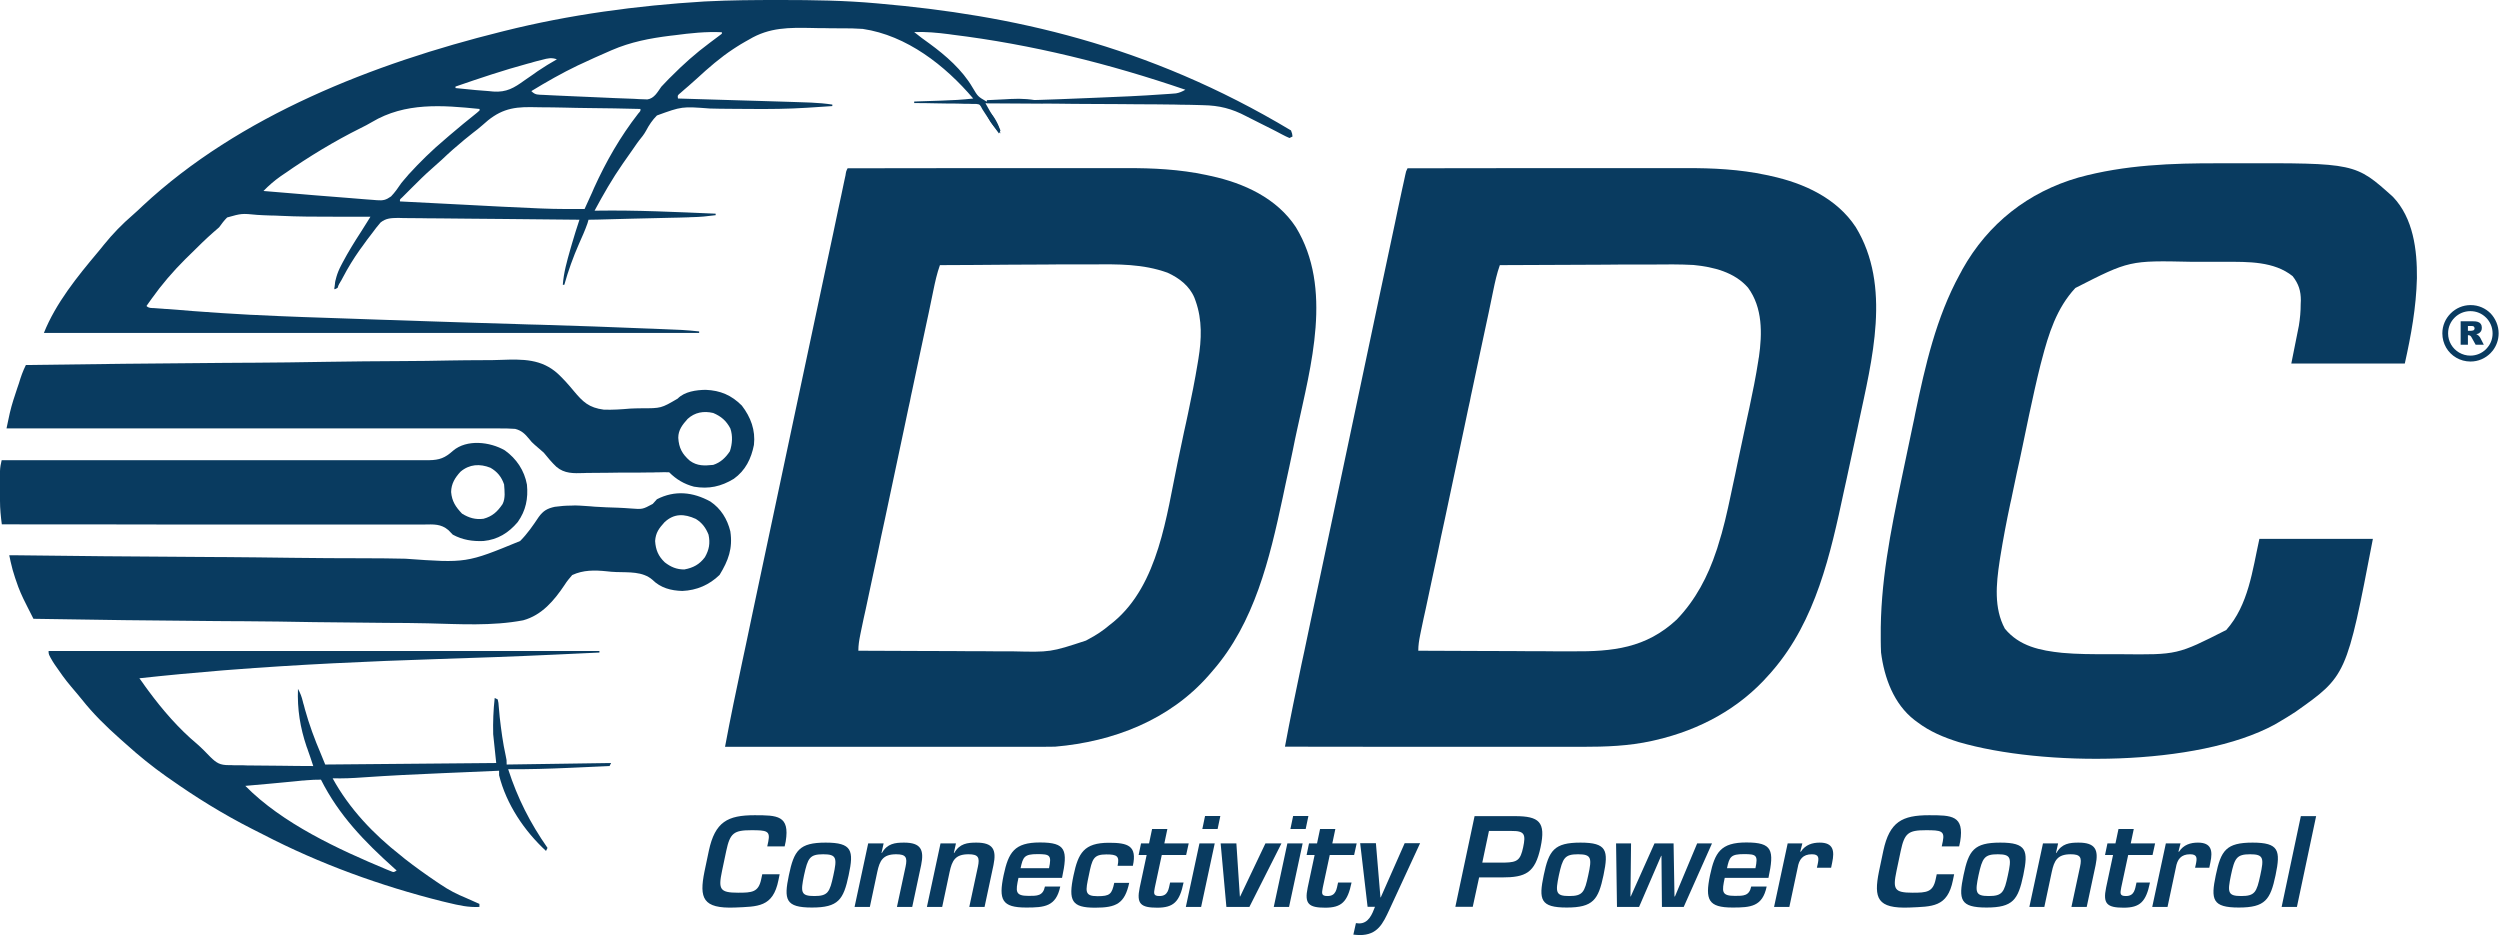 <svg width="1652" height="618" viewBox="0 0 1652 618" fill="none" xmlns="http://www.w3.org/2000/svg">
<g clip-path="url(#clip0_141_424)">
<path d="M930.1 111.2C956.1 111.2 982 111.1 1008 111.1C1020.1 111.1 1032.1 111.1 1044.2 111.1C1054.7 111.1 1065.2 111.1 1075.7 111.1C1081.3 111.1 1086.8 111.1 1092.4 111.1C1097.7 111.1 1102.9 111.1 1108.2 111.1C1110.1 111.1 1112 111.1 1113.9 111.1C1131.7 111 1149.6 111.9 1167 115.6C1168 115.8 1169.1 116 1170.2 116.3C1191.9 121 1213.7 130.9 1226.3 150.1C1250 189 1237 237.9 1228.2 279.4C1227.9 280.8 1227.6 282.3 1227.3 283.7C1225 294.7 1222.6 305.7 1220.2 316.7C1219.6 319.3 1219.1 321.9 1218.5 324.4C1209.6 366.1 1199.9 410.1 1171.2 443.3C1170.5 444.1 1169.8 445 1169 445.8C1149.3 468.3 1123.1 482.3 1094.2 489C1093.4 489.2 1092.5 489.4 1091.6 489.6C1076.2 493 1061.1 493.5 1045.4 493.5C1043.2 493.5 1041.1 493.5 1038.9 493.5C1033.1 493.5 1027.3 493.5 1021.5 493.5C1015.4 493.5 1009.4 493.5 1003.3 493.5C991.8 493.5 980.4 493.5 968.9 493.5C955.8 493.5 942.8 493.5 929.7 493.5C902.8 493.5 876 493.4 849.1 493.4C852.5 475.1 856.3 456.8 860.1 438.6C860.7 435.8 861.3 433.1 861.9 430.3C863.3 423.6 864.7 417 866.1 410.3C867.8 402.5 869.4 394.6 871.1 386.8C873.9 373.7 876.6 360.6 879.4 347.6C883.3 329.3 887.1 311.1 891 292.8C898.1 259.2 905.2 225.6 912.3 192C913 188.6 913.8 185.1 914.5 181.7C916.9 170.3 919.4 158.8 921.8 147.4C922.5 144.2 923.2 141 923.8 137.8C924.7 133.6 925.6 129.4 926.5 125.2C926.8 124 927 122.8 927.3 121.6C927.5 120.5 927.8 119.5 928 118.4C928.2 117.5 928.4 116.6 928.6 115.6C929.1 113.2 929.1 113.2 930.1 111.2ZM991.1 175.2C989.1 180.8 987.9 186.4 986.7 192.2C986.5 193.3 986.2 194.4 986 195.6C985.2 199.3 984.4 203 983.7 206.7C983.1 209.3 982.6 212 982 214.6C980.6 221 979.3 227.4 977.9 233.8C976.2 242 974.4 250.1 972.7 258.3C972.2 260.6 971.7 262.8 971.3 265.1C971 266.6 970.7 268.1 970.3 269.6C969.3 274.2 968.4 278.8 967.4 283.4C963.2 303.2 959 323 954.8 342.8C953.9 346.8 953.1 350.8 952.2 354.8C951.9 356.1 951.7 357.4 951.4 358.7C950.9 361.3 950.3 363.8 949.8 366.4C948.5 372.6 947.1 378.8 945.8 385C944.6 390.8 943.3 396.6 942.1 402.4C941.6 404.5 941.2 406.6 940.7 408.7C940.1 411.6 939.5 414.4 938.9 417.3C938.7 418.1 938.5 419 938.4 419.8C937.7 423.3 937.2 426.4 937.2 430C953.5 430.1 969.8 430.1 986.1 430.2C993.7 430.2 1001.2 430.2 1008.8 430.3C1015.4 430.3 1022 430.3 1028.6 430.4C1032.1 430.4 1035.6 430.4 1039.1 430.4C1065.6 430.6 1087.6 428.4 1108 409.4C1120.4 396.5 1128.6 380.9 1134.2 363.9C1134.6 362.9 1134.9 361.8 1135.2 360.8C1138.8 349.7 1141.3 338.5 1143.7 327.1C1144.2 324.9 1144.6 322.7 1145.1 320.5C1146.1 315.9 1147.1 311.4 1148 306.8C1149.2 301 1150.5 295.2 1151.7 289.4C1152.7 284.9 1153.6 280.3 1154.6 275.8C1155.1 273.7 1155.5 271.5 1156 269.4C1158.2 259.1 1160.3 248.7 1161.9 238.3C1162 237.5 1162.1 236.7 1162.3 235.9C1164.5 220.4 1164.8 203.3 1155.1 190.1C1146.1 179.8 1132.3 176.4 1119.1 175.1C1109.9 174.6 1100.8 174.7 1091.6 174.8C1088.1 174.8 1084.5 174.8 1081 174.8C1074.3 174.8 1067.6 174.8 1060.9 174.9C1053.3 174.9 1045.7 175 1038 175C1022.4 175.1 1006.8 175.1 991.1 175.2Z" fill="#093B60"/>
<path d="M560.1 111.2C586.1 111.2 612 111.1 638 111.1C650.1 111.1 662.1 111.1 674.2 111.1C684.7 111.1 695.2 111.1 705.7 111.1C711.3 111.1 716.8 111.1 722.4 111.1C727.7 111.1 732.9 111.1 738.2 111.1C740.1 111.1 742 111.1 743.9 111.1C761.7 111 779.6 111.9 797 115.6C798 115.8 799.1 116 800.2 116.3C821.9 121 843.7 130.9 856.3 150.1C880.9 190.5 866.2 241.7 857 284.5C856.1 288.7 855.2 292.8 854.4 297C852.8 304.6 851.2 312.3 849.5 319.9C848.9 322.9 848.2 325.9 847.6 328.9C839 369.1 829 411.6 801.2 443.4C800.4 444.4 799.5 445.3 798.7 446.3C772.8 475.8 735.7 490.1 697.2 493.4C694.1 493.5 691 493.5 687.8 493.5C686.9 493.5 686 493.5 685.1 493.5C682.1 493.5 679.1 493.5 676.1 493.5C674 493.5 671.8 493.5 669.7 493.5C663.9 493.5 658.1 493.5 652.2 493.5C646.1 493.5 640 493.5 633.9 493.5C622.4 493.5 610.9 493.5 599.3 493.5C586.2 493.5 573.1 493.5 560 493.5C533 493.5 506.1 493.5 479.1 493.5C482.6 474.7 486.5 456 490.5 437.2C491.3 433.3 492.1 429.4 493 425.5C494.4 418.8 495.8 412.2 497.2 405.5C499.2 395.9 501.3 386.3 503.3 376.7C506.5 361.6 509.7 346.6 512.9 331.5C516.6 314.2 520.2 296.9 523.9 279.6C528.4 258.4 532.9 237.3 537.4 216.1C540.1 203.2 542.8 190.4 545.6 177.5C547.2 169.7 548.9 161.9 550.6 154.1C551.7 148.9 552.8 143.6 553.9 138.4C554.6 135.3 555.2 132.2 555.9 129.1C556.2 127.7 556.5 126.3 556.8 124.8C557.2 122.9 557.6 121 558 119.1C558.2 118 558.4 117 558.7 115.9C559.1 113.2 559.1 113.2 560.1 111.2ZM621.1 175.2C619.1 180.8 617.9 186.4 616.7 192.2C616.5 193.3 616.2 194.4 616 195.6C615.2 199.3 614.4 203 613.7 206.7C613.1 209.3 612.6 212 612 214.6C610.6 221 609.3 227.4 607.9 233.8C606.2 242 604.4 250.1 602.7 258.3C602.2 260.6 601.7 262.8 601.3 265.1C601 266.6 600.7 268.1 600.3 269.6C599.3 274.2 598.4 278.8 597.4 283.4C593.2 303.2 589 323 584.8 342.8C583.9 346.8 583.1 350.8 582.2 354.8C581.9 356.1 581.7 357.4 581.4 358.7C580.9 361.3 580.3 363.8 579.8 366.4C578.5 372.6 577.1 378.8 575.8 385C574.6 390.8 573.3 396.6 572.1 402.4C571.6 404.5 571.2 406.6 570.7 408.7C570.1 411.6 569.5 414.4 568.9 417.3C568.7 418.1 568.5 419 568.4 419.8C567.7 423.3 567.2 426.4 567.2 430C583.5 430.1 599.8 430.1 616.1 430.2C623.7 430.2 631.2 430.2 638.8 430.3C645.4 430.3 652 430.3 658.6 430.4C662.1 430.4 665.6 430.4 669.1 430.4C694.2 431 694.2 431 717.6 423.3C718.3 422.9 718.9 422.6 719.6 422.2C724.5 419.6 728.9 416.7 733.1 413.1C734.5 412 734.5 412 736 410.8C765.6 386.1 770.8 340.6 778.2 305.4C779.1 301 780.1 296.6 781 292.1C781.9 287.8 782.8 283.4 783.8 279.1C784.2 277.1 784.7 275 785.1 273C787.4 262.1 789.6 251.2 791.4 240.2C791.6 239.2 791.7 238.3 791.9 237.2C794 224.3 794.5 211.5 790.1 199C789.8 198.3 789.6 197.5 789.3 196.8C786 188.9 779.2 183.7 771.5 180.2C755.1 174.3 738.8 174.6 721.6 174.7C718.1 174.7 714.5 174.7 711 174.7C704.3 174.7 697.6 174.7 690.9 174.8C683.3 174.8 675.7 174.9 668 174.9C652.5 175.1 636.8 175.1 621.1 175.2Z" fill="#093B60"/>
<path d="M1466.6 107.9C1470.4 107.9 1474.2 107.9 1478 107.9C1556.4 107.7 1556.4 107.7 1581.3 130.1C1594.7 144.2 1597.3 165.1 1597.1 183.8C1596.6 203.2 1593.3 221.3 1589.1 240.2C1564.3 240.2 1539.6 240.2 1514.1 240.2C1515.8 232 1517.4 223.7 1519.1 215.2C1519.9 210.2 1520.3 205.8 1520.3 200.8C1520.3 200.1 1520.3 199.4 1520.4 198.6C1520.4 192.2 1519 187.7 1515 182.5C1502.7 172.6 1485.5 173 1470.5 173C1469.8 173 1469.1 173 1468.4 173C1464.7 173 1461 173 1457.3 173C1454.3 173 1451.3 173 1448.3 173C1407.1 172.1 1407.1 172.1 1371.4 190.3C1359 203.6 1353.7 220.6 1349.2 237.9C1348.9 238.9 1348.7 239.9 1348.4 240.9C1345.6 252 1343.2 263.2 1340.8 274.3C1340.3 276.5 1339.9 278.8 1339.4 281C1338.4 285.6 1337.4 290.3 1336.5 294.9C1335.3 300.8 1334 306.7 1332.7 312.5C1331.7 317.1 1330.8 321.7 1329.8 326.3C1329.4 328.5 1328.9 330.6 1328.4 332.8C1325.9 344.5 1323.7 356.1 1321.8 367.9C1321.6 369.5 1321.6 369.5 1321.3 371.1C1319.1 385.8 1317.5 401.9 1324.8 415.4C1334.4 427.1 1348.2 429.9 1362.7 431.4C1372.6 432.3 1382.6 432.3 1392.5 432.3C1395.5 432.3 1398.5 432.3 1401.5 432.3C1438.8 432.7 1438.8 432.7 1471.1 416.3C1485.8 399.8 1488.4 376.9 1493 356.1C1517.8 356.1 1542.5 356.1 1568 356.1C1550.6 446.6 1550.6 446.6 1516.7 470.5C1513.2 472.8 1509.6 475 1506 477.1C1505.1 477.7 1504.1 478.2 1503.1 478.8C1451.8 506.7 1349.9 506.6 1294.4 490.4C1284.5 487.3 1275.3 483.5 1267 477.2C1266.4 476.7 1265.7 476.3 1265.1 475.8C1251.4 465.2 1245.1 447.8 1243 431.2C1242.9 428.6 1242.8 426.1 1242.8 423.5C1242.8 422.8 1242.8 422 1242.8 421.3C1242.4 385.3 1249.3 351.3 1256.6 316.2C1257 314.1 1257.5 312 1257.9 310C1260 300 1262.1 290 1264.2 280C1264.7 277.7 1265.2 275.5 1265.6 273.2C1272.2 241.6 1279.4 209.8 1295 181.3C1295.6 180.2 1296.2 179.2 1296.7 178.1C1313.7 147.7 1340.2 126.9 1373.5 117.3C1404.1 108.9 1435.3 107.8 1466.6 107.9Z" fill="#093B60"/>
<path d="M514.3 0C515 0 515.6 0 516.3 0C537.3 0 558.2 0.3 579.2 2.2C580.3 2.3 580.3 2.3 581.4 2.4C667.2 9.9 757.7 29 853.1 86.2C853.9 88.4 853.9 88.4 854.1 90.2C853.4 90.5 852.8 90.9 852.1 91.2C849.8 90.2 849.8 90.2 846.9 88.7C845.8 88.1 844.8 87.6 843.7 87C842.5 86.4 841.4 85.8 840.2 85.2C837.8 84 835.4 82.8 833 81.6C829.8 80 826.6 78.4 823.5 76.8C814 71.8 805.8 69.7 795 69.5C793.2 69.5 793.2 69.5 791.5 69.4C787.7 69.3 784 69.2 780.2 69.2C779 69.2 777.8 69.2 776.5 69.1C768.1 69 759.8 68.9 751.4 68.9C747.9 68.9 744.3 68.9 740.8 68.8C734.1 68.8 727.5 68.7 720.8 68.7C713.2 68.7 705.6 68.6 698 68.5C682.4 68.4 666.8 68.3 651.2 68.2C651.8 69.3 652.5 70.4 653.1 71.6C653.9 73.1 654.8 74.5 655.6 76C656.2 77.1 656.2 77.1 656.9 78.2C657.3 78.9 657.7 79.6 658.1 80.3C658.5 80.9 658.8 81.6 659.2 82.3C660.2 84.3 660.7 86.1 661.1 88.2C657.8 85.1 655.4 81.9 653 78.1C652.3 77.1 651.6 76 650.9 74.9C650.3 74 649.7 73.1 649.1 72.1C647.5 69 647.5 69 645.2 68.7C644.4 68.7 643.7 68.7 642.9 68.7C642 68.7 641.2 68.7 640.3 68.6C639.4 68.6 638.4 68.6 637.5 68.6C636.5 68.6 635.6 68.6 634.6 68.5C631.6 68.4 628.5 68.4 625.5 68.4C623.4 68.4 621.4 68.3 619.3 68.3C614.2 68.2 609.2 68.1 604.1 68.1C604.1 67.8 604.1 67.4 604.1 67.1C604.9 67.1 605.8 67 606.6 67C609.7 66.9 612.8 66.8 615.9 66.7C617.9 66.6 619.9 66.6 621.9 66.5C629 66.3 636 65.9 643.1 65.1C624.6 43.3 599.2 23.4 570.1 19.1C565.7 18.8 561.2 18.7 556.8 18.7C555.5 18.7 554.3 18.7 553 18.7C550.3 18.7 547.7 18.7 545 18.6C542.3 18.6 539.6 18.6 536.9 18.5C521.5 18.2 508.5 18 495 26.1C494.2 26.6 493.3 27 492.5 27.5C490.5 28.6 488.6 29.8 486.7 31C486 31.4 485.4 31.8 484.7 32.3C476 38 468.2 44.8 460.5 51.9C458.7 53.5 456.9 55.1 455.1 56.7C454.2 57.5 453.3 58.3 452.3 59.1C451.5 59.8 450.6 60.6 449.8 61.3C447.7 63 447.7 63 448 65.1C449.2 65.1 450.3 65.2 451.6 65.2C462.7 65.5 473.8 65.9 484.8 66.2C490.5 66.4 496.2 66.5 501.9 66.7C507.4 66.9 512.9 67 518.4 67.2C520.5 67.3 522.6 67.3 524.7 67.4C527.6 67.5 530.6 67.6 533.5 67.7C534.4 67.7 535.2 67.7 536.1 67.8C540.8 68 545.3 68.4 550 69.1C550 69.4 550 69.8 550 70.1C546 70.4 542 70.6 537.9 70.9C536.3 71 534.7 71.1 533.2 71.2C520.8 72 508.5 72.1 496.1 72C491.2 71.9 486.3 71.9 481.4 71.9C477.3 71.9 473.2 71.8 469 71.7C450.6 70.3 450.6 70.3 434.1 76.3C431.1 79.3 428.9 82.6 426.9 86.4C425.6 88.8 423.9 90.9 422.1 93.1C421.1 94.5 420.1 95.8 419.2 97.2C418.7 98 418.1 98.7 417.6 99.5C416 101.7 414.5 104 412.9 106.2C412.4 106.8 412 107.5 411.5 108.2C404.6 118.1 398.6 128.6 392.9 139.2C393.4 139.2 394 139.2 394.5 139.2C420.6 138.8 446.8 140.1 472.9 141.2C472.9 141.5 472.9 141.9 472.9 142.2C467.7 142.9 462.6 143.4 457.3 143.5C456.6 143.5 455.9 143.5 455.2 143.6C452.9 143.7 450.6 143.7 448.3 143.8C446.7 143.8 445.1 143.9 443.4 143.9C439.2 144 434.9 144.1 430.7 144.2C426.4 144.3 422.1 144.4 417.7 144.5C411.4 144.7 405.1 144.8 398.8 145C397.5 145 396.3 145.1 395 145.1C393 145.1 390.9 145.2 388.9 145.2C388.7 146 388.4 146.8 388.2 147.6C386.6 152.2 384.6 156.6 382.6 161.1C378.7 170 375.5 178.9 372.9 188.2C372.6 188.2 372.2 188.2 371.9 188.2C372.5 180.1 374.6 172.8 376.8 165C377.2 163.8 377.5 162.5 377.9 161.2C379.5 155.8 381.1 150.5 382.9 145.2C366.2 145 349.5 144.8 332.9 144.7C325.2 144.7 317.4 144.6 309.7 144.5C302.9 144.4 296.2 144.4 289.4 144.3C285.8 144.3 282.3 144.3 278.7 144.2C274.7 144.1 270.7 144.1 266.7 144.1C265.5 144.1 264.3 144 263.1 144C258.4 144.1 255.2 144.1 251.5 147C249.5 149.3 247.7 151.6 245.9 154.1C244.8 155.5 243.7 156.9 242.6 158.4C241.6 159.8 240.5 161.3 239.5 162.7C238.9 163.5 238.4 164.2 237.8 165C233.7 170.8 230 176.8 226.7 183.1C225.1 186.2 223.6 188.9 220.9 191.1C221.4 185.2 222.6 180.8 225.3 175.6C225.7 174.9 226 174.2 226.4 173.5C230.1 166.5 234.3 159.7 238.6 153.1C239.9 151 241.2 148.9 242.5 146.9C243.2 145.8 243.2 145.8 243.8 144.8C244.1 144.3 244.5 143.7 244.8 143.2C243 143.2 243 143.2 241.2 143.2C236.6 143.2 231.9 143.2 227.3 143.2C225.2 143.2 223.1 143.2 221 143.2C209 143.2 197 143.2 185 142.6C182.9 142.5 180.9 142.4 178.8 142.4C175.9 142.3 172.9 142.2 170 142C159.7 141 159.7 141 150.1 143.7C148.1 145.7 146.5 147.8 144.8 150.2C143.6 151.3 142.3 152.4 141 153.5C136.1 157.8 131.5 162.3 126.8 167C125.3 168.5 123.8 170 122.3 171.4C114.2 179.5 106.8 188.1 100.2 197.4C99.5 198.3 98.9 199.2 98.2 200.2C97.5 201.2 97.5 201.2 96.8 202.2C98.3 203.7 99.8 203.5 101.9 203.6C102.8 203.7 103.7 203.7 104.6 203.8C106 203.9 106 203.9 107.5 204C108.5 204.1 109.5 204.2 110.6 204.2C112.8 204.4 115 204.6 117.2 204.7C120.4 205 123.6 205.2 126.8 205.5C139.6 206.5 152.5 207.3 165.3 208C166.1 208 167 208.1 167.8 208.1C189.4 209.2 210.9 209.9 232.5 210.6C238.2 210.8 244 211 249.7 211.2C261.8 211.6 273.9 212 286 212.4C304.1 213 322.3 213.6 340.4 214.1C346.1 214.3 351.7 214.5 357.4 214.6C380.9 215.3 404.4 216.1 427.9 217.1C428.9 217.1 430 217.2 431 217.2C451.9 218 451.9 218 462 219C462 219.3 462 219.7 462 220C319.1 220 176.2 220 29 220C36.9 200.3 51 182.9 64.6 166.7C66 165.1 67.3 163.4 68.6 161.8C74.5 154.5 80.7 148.1 87.8 142C90 140.1 92.1 138.1 94.2 136.1C158.3 76.3 247.2 41.9 331.1 21C331.8 20.8 332.4 20.7 333.1 20.5C376.2 9.7 420.8 3.7 465.1 1C466.1 0.9 466.1 0.9 467.1 0.9C482.8 0.1 498.5 0 514.3 0ZM445.7 23.3C444.4 23.5 444.4 23.5 443 23.6C429.4 25.3 416.8 27.7 404.1 33.2C403.3 33.6 402.4 33.9 401.6 34.3C395.7 36.8 389.9 39.5 384.1 42.2C383.4 42.5 382.7 42.9 381.9 43.2C371.3 48.3 361.1 54.1 351.1 60.2C353.8 62.9 355.4 62.5 359.2 62.7C360.5 62.8 361.8 62.8 363.1 62.9C364.5 63 365.9 63 367.3 63.1C368.8 63.2 370.2 63.2 371.7 63.3C374.7 63.4 377.8 63.6 380.8 63.7C384.7 63.9 388.6 64 392.4 64.2C396.1 64.4 399.9 64.5 403.6 64.7C404.6 64.7 404.6 64.7 405.7 64.8C410.1 65 414.6 65.1 419 65.3C420.6 65.4 420.6 65.4 422.3 65.5C423.3 65.5 424.3 65.6 425.3 65.6C426.1 65.6 427 65.7 427.8 65.7C432.4 65 434.5 60.8 437 57.3C438.4 55.8 439.7 54.4 441.1 53C441.8 52.3 442.5 51.5 443.3 50.8C451.4 42.6 459.7 35.2 469 28.3C471.7 26.3 474.3 24.3 477 22.3C477 22 477 21.6 477 21.3C466.5 20.8 456.2 21.9 445.7 23.3ZM604.1 21.2C607.4 23.9 610.7 26.3 614.2 28.8C625 36.7 635.9 46.2 642.7 57.9C646.2 63.8 646.2 63.8 651.9 67.1C655.2 67.3 658.4 67.2 661.8 67C663.7 66.9 665.7 66.9 667.6 66.8C669.7 66.7 671.8 66.6 673.8 66.5C678.3 66.2 682.8 66.1 687.2 66C696.1 65.7 705 65.4 713.9 65C717.2 64.9 720.5 64.7 723.9 64.6C738.9 64 753.8 63.4 768.8 62.3C769.8 62.2 770.8 62.2 771.9 62.1C773.3 62 773.3 62 774.7 61.9C775.9 61.8 775.9 61.8 777.1 61.7C779.4 61.3 781.2 60.5 783.3 59.3C733 42.1 682.1 29.4 629.2 22.9C628.5 22.8 627.8 22.7 627.1 22.6C619.3 21.6 611.8 20.9 604.1 21.2ZM358.3 39.5C357.1 39.8 356 40.1 354.7 40.4C353.4 40.7 352.2 41.1 350.9 41.5C350.3 41.7 349.6 41.8 348.9 42C332.7 46.4 316.9 51.7 301 57.2C301 57.5 301 57.9 301 58.2C304.4 58.5 307.8 58.9 311.2 59.2C312.1 59.3 313.1 59.4 314.1 59.5C317.1 59.8 320 60 323 60.2C324 60.3 325 60.4 326 60.5C334.7 61.1 339.7 58.1 346.6 53.1C348.5 51.8 350.5 50.4 352.4 49.1C353.3 48.5 354.2 47.8 355.2 47.1C359.3 44.3 363.6 41.7 368 39.2C364.5 37.9 362 38.5 358.3 39.5ZM245.7 80.7C243.3 82.1 240.9 83.4 238.4 84.6C220.9 93.3 204 103.6 187.9 114.8C187.1 115.4 186.3 115.9 185.4 116.5C181.3 119.4 177.7 122.5 174.1 126.2C181.7 126.8 189.3 127.5 196.9 128.1C200.4 128.4 204 128.7 207.5 129C215.5 129.7 223.5 130.3 231.5 130.9C234.8 131.2 238 131.4 241.3 131.7C243.1 131.8 244.9 132 246.7 132.1C247.5 132.2 248.3 132.3 249.1 132.3C253.2 132.6 255 132.2 258.4 129.8C261 127.1 263 124.2 265.1 121.1C266.2 119.8 267.2 118.5 268.3 117.3C268.8 116.7 269.4 116.1 269.9 115.4C277.4 107.2 285.4 99.3 294 92.1C295 91.2 296 90.4 297 89.5C303 84.4 309 79.4 315.2 74.5C315.8 74 316.3 73.5 316.9 73C316.9 72.7 316.9 72.3 316.9 72C292.3 69.5 267.8 67.5 245.7 80.7ZM318.7 82.8C316.7 84.6 314.6 86.2 312.5 87.8C311.3 88.8 310.1 89.8 308.9 90.7C307.9 91.5 307.9 91.5 306.9 92.3C301.8 96.5 296.8 100.9 292 105.5C289.8 107.5 287.6 109.5 285.4 111.4C280.8 115.4 276.5 119.7 272.2 124C271.4 124.8 270.7 125.5 269.9 126.3C269.2 127 268.4 127.8 267.7 128.5C267 129.2 266.4 129.8 265.7 130.5C264.2 131.8 264.2 131.8 264.3 133.1C274.1 133.6 283.8 134.1 293.6 134.6C298.1 134.8 302.7 135.1 307.2 135.3C331.7 136.6 331.7 136.6 356.1 137.7C357.4 137.8 357.4 137.8 358.8 137.8C368 138.2 377.1 138.1 386.3 138.1C386.6 137.4 386.9 136.8 387.2 136.1C388.6 133.1 389.9 130.1 391.3 127.1C391.9 125.7 391.9 125.7 392.5 124.3C400.5 106.7 409.8 90.4 421.7 75.1C423.3 73.3 423.3 73.3 423.2 72C411.7 71.7 400.3 71.5 388.8 71.4C383.5 71.3 378.2 71.3 372.8 71.1C367.7 71 362.5 70.9 357.4 70.9C355.4 70.9 353.5 70.8 351.5 70.8C337.3 70.5 329.2 73.1 318.7 82.8Z" fill="#093B60"/>
<path d="M17.101 241.2C60.501 240.6 103.801 240.1 147.201 239.8C152.301 239.8 157.501 239.7 162.601 239.7C163.601 239.7 164.601 239.7 165.701 239.7C182.201 239.6 198.701 239.4 215.201 239.1C232.201 238.8 249.101 238.7 266.101 238.6C276.501 238.6 287.001 238.4 297.401 238.2C304.601 238.1 311.801 238 318.901 238C323.001 238 327.201 238 331.301 237.8C345.401 237.3 357.901 237.1 368.801 247.1C372.501 250.6 375.801 254.3 379.101 258.3C385.201 265.6 389.101 269.4 399.001 270.7C404.901 270.9 410.601 270.5 416.401 270C418.801 269.9 421.201 269.8 423.701 269.8C436.901 269.8 436.901 269.8 447.801 263.4C452.401 258.7 460.101 257.7 466.301 257.6C476.001 258 483.301 261.1 490.201 268C496.101 275.7 499.301 284.2 498.201 294C496.401 303.1 492.601 310.9 484.901 316.4C476.501 321.5 468.401 323.3 458.601 321.6C452.101 319.9 446.901 316.8 442.201 312.1C440.101 312 437.901 312 435.801 312.1C434.401 312.1 433.001 312.1 431.601 312.2C430.901 312.2 430.101 312.2 429.301 312.2C424.501 312.3 419.701 312.3 415.001 312.3C410.801 312.3 406.601 312.3 402.401 312.4C398.301 312.5 394.301 312.5 390.201 312.5C388.701 312.5 387.101 312.5 385.601 312.6C379.001 312.8 373.001 313 367.701 308.5C364.601 305.6 362.001 302.4 359.301 299.1C357.301 297.3 355.301 295.6 353.301 293.9C351.301 292.1 351.301 292.1 349.701 290.1C346.901 286.7 344.701 284.5 340.401 283.4C336.801 283.1 333.201 283.1 329.501 283.1C328.101 283.1 326.701 283.1 325.301 283.1C321.501 283.1 317.601 283.1 313.801 283.1C309.601 283.1 305.501 283.1 301.301 283.1C294.101 283.1 286.901 283.1 279.701 283.1C269.301 283.1 258.901 283.1 248.501 283.1C231.601 283.1 214.801 283.1 197.901 283.1C181.501 283.1 165.101 283.1 148.701 283.1C147.201 283.1 147.201 283.1 145.601 283.1C140.501 283.1 135.501 283.1 130.401 283.1C88.401 283.1 46.301 283.1 4.301 283.1C4.801 280.9 5.201 278.7 5.701 276.5C6.001 275.3 6.201 274.1 6.501 272.8C7.801 267.2 9.601 261.9 11.401 256.5C11.801 255.5 12.101 254.4 12.501 253.3C13.701 249.2 15.101 245.2 17.101 241.2ZM454.401 276.8C451.001 280.6 448.201 284.1 448.201 289.3C448.601 296 450.801 300.1 455.901 304.5C460.801 308 465.401 307.8 471.301 307.2C476.201 305.6 479.501 302.4 482.301 298.2C483.901 293.4 484.301 288 482.601 283.1C479.901 278 476.501 275.1 471.301 272.9C464.901 271.4 459.101 272.5 454.401 276.8Z" fill="#093B60"/>
<path d="M469.4 331.4C476.4 336.1 480.6 343 482.6 351.1C484.3 362.4 481.3 370.4 475.5 379.9C468.7 386.5 460.4 390.1 450.9 390.5C443.4 390.3 436.5 388.5 431.1 383.1C424.6 377.5 415.5 378.3 407.2 378C405.1 377.9 402.9 377.8 400.8 377.5C392.9 376.7 385.4 376.6 378.1 380C376.2 382.2 374.6 384.1 373.1 386.5C366.2 396.8 358.1 406.5 345.7 409.9C325.2 413.8 303.6 412.4 282.8 411.9C273.7 411.7 264.7 411.6 255.6 411.6C239.5 411.5 223.3 411.3 207.2 411.1C191.5 410.8 175.9 410.6 160.2 410.5C159.2 410.5 158.3 410.5 157.3 410.5C152.4 410.5 147.6 410.4 142.7 410.4C102.5 410.1 62.3 409.6 22.1 408.9C20.8 406.3 19.5 403.8 18.2 401.2C17.7 400.1 17.7 400.1 17.1 399C14.6 394.1 12.4 389.2 10.7 383.9C10.5 383.2 10.2 382.6 10 381.9C8.8 378.3 7.8 374.8 7 371.1C6.8 370.3 6.7 369.5 6.5 368.7C6.4 368.1 6.2 367.5 6.1 366.9C6.8 366.9 7.5 366.9 8.2 366.9C48.4 367.4 88.6 367.8 128.9 368C133.7 368 138.6 368 143.4 368.1C144.4 368.1 145.3 368.1 146.3 368.1C161.9 368.2 177.4 368.4 193 368.6C209 368.8 225 368.9 241 368.9C250 368.9 258.9 369 267.9 369.2C308.2 372.1 308.2 372.1 343.7 357.5C348.5 352.7 352.2 347.3 356 341.6C359 337.5 361.6 336 366.6 334.9C370.2 334.4 373.8 334.1 377.4 334.1C378.3 334.1 379.2 334 380.1 334C382.1 334 384.1 334.2 386.1 334.3C387.6 334.4 389 334.5 390.5 334.6C391.6 334.7 391.6 334.7 392.7 334.8C397.9 335.2 403.2 335.3 408.5 335.5C411.3 335.6 414 335.8 416.8 336C424.6 336.6 424.6 336.6 431.3 333C432.2 332 433.2 330.9 434.1 329.9C446 323.8 457.9 325.1 469.4 331.4ZM439.1 345.1C435.5 349.1 433.3 351.9 432.9 357.5C433.3 363.4 435 367.5 439.3 371.6C443.3 374.7 447.1 376.3 452.2 376.3C458.1 375.2 462.2 373 465.8 368.2C468.6 363.3 469.4 358.9 468.2 353.3C466.4 348.8 464 345.5 459.8 342.9C452.1 339.4 445.4 339.2 439.1 345.1Z" fill="#093B60"/>
<path d="M333.6 297.6C341.3 303.1 346.5 310.9 348.2 320.2C349.1 329.4 347.5 337.4 342.1 345C336.1 352.1 328.9 356.6 319.5 357.5C312.2 357.8 305.7 356.8 299.2 353.3C298.2 352.3 297.2 351.3 296.3 350.3C291.4 346.1 286.5 346.5 280.3 346.6C279.1 346.6 277.9 346.6 276.7 346.6C273.4 346.6 270.1 346.6 266.8 346.6C263.2 346.6 259.7 346.6 256.1 346.6C249.9 346.6 243.8 346.6 237.6 346.6C228.7 346.6 219.7 346.6 210.8 346.6C196.3 346.6 181.8 346.6 167.4 346.6C153.3 346.6 139.3 346.6 125.2 346.6C124.3 346.6 123.5 346.6 122.6 346.6C118.2 346.6 113.9 346.6 109.5 346.6C73.4 346.5 37.3 346.5 1.2 346.5C0.5 341.1 0 336.2 0 331C0 329.7 0 328.4 0 327C0 326.3 0 325.7 0 325C0 322.9 0 320.9 0 318.8C0 317.5 0 316.2 0 314.8C0 313.6 0 312.4 0 311.2C0.1 308.6 0.5 306.6 1.1 304.1C2 304.1 2 304.1 3 304.1C39.3 304.1 75.6 304.1 111.9 304.1C116.3 304.1 120.6 304.1 125 304.1C125.9 304.1 126.7 304.1 127.6 304.1C141.6 304.1 155.7 304.1 169.7 304.1C184.1 304.1 198.5 304.1 213 304.1C221.9 304.1 230.8 304.1 239.7 304.1C245.8 304.1 251.9 304.1 258 304.1C261.5 304.1 265 304.1 268.6 304.1C272.4 304.1 276.2 304.1 280.1 304.1C281.8 304.1 281.8 304.1 283.5 304.1C290.4 304 294.1 302.6 299.3 297.9C308.4 290.1 323.8 291.9 333.6 297.6ZM304.3 311.7C300.7 315.6 298.2 319.6 298.1 325.1C298.6 331.2 301.1 335 305.3 339.4C309.8 342.2 314.2 343.5 319.5 342.8C325.4 341.2 328.7 338.1 332.1 333.1C334.1 329.2 333.4 324.4 333.1 320.1C331.4 315.1 328.6 311.7 324.1 309.1C317.1 306.3 310.2 306.7 304.3 311.7Z" fill="#093B60"/>
<path d="M32.1 430.2C152.2 430.2 272.3 430.2 396.1 430.2C396.1 430.5 396.1 430.9 396.1 431.2C386.8 431.6 377.5 432.1 368.2 432.5C367.5 432.5 366.7 432.6 366 432.6C340.4 433.8 314.8 434.7 289.2 435.5C243.1 437 197 439.1 151 442.7C149.7 442.8 148.4 442.9 147.1 443C128.7 444.5 110.4 446.2 92.1 448.2C93.4 450 94.7 451.7 95.9 453.5C96.6 454.5 97.3 455.5 98.1 456.5C107.3 469 118.2 481.6 130.2 491.6C133.3 494.3 136.2 497.3 139 500.2C143.1 504.2 145.3 505.6 151.2 505.6C152.4 505.6 153.7 505.6 155 505.7C156.3 505.7 157.7 505.7 159 505.7C160.4 505.7 161.8 505.7 163.2 505.8C166.8 505.8 170.5 505.9 174.1 505.9C177.8 505.9 181.5 506 185.2 506C192.5 506.1 199.8 506.2 207 506.2C206.7 505.3 206.7 505.3 206.4 504.4C205.5 501.7 204.6 498.9 203.6 496.2C203.3 495.3 203 494.3 202.6 493.4C198.3 480.6 196.4 468.7 196.9 455.2C198.4 457.9 199.4 460.5 200.1 463.5C200.3 464.3 200.5 465.2 200.8 466C201 466.9 201.3 467.8 201.5 468.7C204.3 478.8 207.9 488.5 212 498.1C213 500.4 213.9 502.8 214.9 505.2C252.2 504.9 289.5 504.5 327.9 504.2C327.2 497.9 326.6 491.7 325.9 485.2C325.7 477.1 326 469.3 326.9 461.2C327.6 461.5 328.2 461.9 328.9 462.2C329.4 464.4 329.4 464.4 329.6 467.2C329.7 468.2 329.8 469.3 329.9 470.4C330 471.5 330.1 472.6 330.2 473.8C331.2 482.5 332.3 491 334.2 499.5C334.8 502.2 334.8 502.2 334.8 505.2C357.6 504.9 380.3 504.5 403.8 504.2C403.5 504.9 403.1 505.5 402.8 506.2C396.2 506.5 389.5 506.8 382.9 507.1C380.6 507.2 378.4 507.3 376.1 507.4C362.7 508 349.3 508.4 335.8 508.3C342 527.5 350.3 543.8 361.8 560.3C361.5 561 361.1 561.6 360.8 562.3C346.5 549.1 334.6 531.5 329.8 512.3C329.8 511.3 329.8 510.3 329.8 509.3C321.3 509.7 312.9 510 304.4 510.4C300.5 510.6 296.5 510.7 292.6 510.9C275 511.6 257.4 512.5 239.8 513.7C233.1 514.2 226.5 514.5 219.8 514.3C230.8 534.4 246.8 551.2 264.8 565.3C265.7 566.1 266.7 566.8 267.6 567.6C274.4 572.9 281.4 577.9 288.5 582.7C289.4 583.3 290.3 583.9 291.2 584.5C296.5 588.1 301.9 590.9 307.8 593.3C310.8 594.6 313.8 596 316.8 597.3C316.8 598 316.8 598.6 316.8 599.3C309.5 599.7 303 598.2 296 596.5C294.7 596.2 293.5 595.9 292.2 595.6C251.5 585.4 211.2 570.8 174 551.5C171.5 550.2 169 549 166.5 547.7C147.4 538 129.3 526.8 111.8 514.4C111.2 514 110.5 513.5 109.9 513.1C100.6 506.5 91.9 499.5 83.5 491.9C82 490.6 80.5 489.3 79.1 488C70.1 480 61.6 471.7 54.1 462.2C51.8 459.3 49.3 456.5 46.9 453.6C43 449 39.6 444.2 36.2 439.2C35.8 438.5 35.3 437.9 34.9 437.2C32.1 432.4 32.1 432.4 32.1 430.2ZM202.4 515.6C201.5 515.7 200.6 515.8 199.7 515.8C198.7 515.9 197.8 516 196.8 516.1C195.8 516.2 194.8 516.3 193.8 516.4C190.6 516.7 187.5 517 184.3 517.3C182.2 517.5 180 517.7 177.9 517.9C172.6 518.4 167.4 518.8 162.1 519.3C186.6 544.2 223.7 561.3 255.6 574.6C256.4 574.9 257.2 575.3 258.1 575.6C260.2 576.5 260.2 576.5 262.1 575.2C261.5 574.7 260.9 574.1 260.3 573.6C240.9 556.2 223.9 538.7 212.1 515.2C208.9 515.2 205.7 515.3 202.4 515.6Z" fill="#093B60"/>
<path d="M689.1 67.2C689.1 67.5 689.1 67.9 689.1 68.2C676.9 68.2 664.7 68.2 652.1 68.2C652.1 67.5 652.1 66.9 652.1 66.2C656.2 66 660.3 65.8 664.4 65.6C666.1 65.5 666.1 65.5 667.9 65.4C675.3 65 682 65.5 689.1 67.2Z" fill="#093B60"/>
<path d="M652.1 72.2C656.5 75.8 659.1 80.9 661.1 86.2C660.8 86.9 660.4 87.5 660.1 88.2C659 86.6 657.8 85.1 656.7 83.5C656.1 82.6 655.4 81.8 654.8 80.9C653.2 78.4 652.1 76 651.1 73.2C651.5 72.9 651.8 72.5 652.1 72.2Z" fill="#093B60"/>
<path d="M222.1 184.2C223.1 184.2 224.1 184.2 225.1 184.2C224.5 186.2 223.8 188.2 223.1 190.2C222.1 190.7 222.1 190.7 221.1 191.2C221.5 188.9 221.8 186.6 222.1 184.2Z" fill="#093B60"/>
<path d="M1647.1 220.3C1647.1 216.3 1645.5 212.6 1642.8 209.9C1640.1 207.2 1636.5 205.6 1632.4 205.6C1628.4 205.6 1624.7 207.2 1622 209.9C1619.3 212.6 1617.7 216.2 1617.7 220.3C1617.7 223 1618.4 225.5 1619.7 227.7C1622.2 232 1627 235 1632.4 235C1636.4 235 1640.1 233.4 1642.8 230.7C1643.2 230.3 1643.6 229.8 1644 229.3C1646 226.8 1647.1 223.7 1647.1 220.3ZM1626 227.8V212.3H1634C1635.5 212.3 1636.6 212.4 1637.4 212.7C1638.2 213 1638.8 213.4 1639.3 214.1C1639.8 214.8 1640 215.6 1640 216.6C1640 217.5 1639.8 218.2 1639.5 218.8C1639.1 219.4 1638.6 219.9 1638 220.3C1637.6 220.5 1637 220.7 1636.3 220.9C1636.9 221.1 1637.3 221.3 1637.5 221.5C1637.7 221.6 1637.9 221.9 1638.3 222.3C1638.6 222.7 1638.9 223 1639 223.3L1641.3 227.8H1635.9L1633.3 223.1C1633 222.5 1632.7 222.1 1632.4 221.9C1632.1 221.7 1631.7 221.5 1631.2 221.5H1630.8V227.8H1626ZM1630.8 218.6H1632.8C1633 218.6 1633.4 218.5 1634.1 218.4C1634.4 218.3 1634.7 218.2 1634.9 217.9C1635.1 217.6 1635.2 217.3 1635.2 217C1635.2 216.5 1635 216.1 1634.7 215.8C1634.4 215.5 1633.8 215.4 1632.9 215.4H1630.8V218.6ZM1651.1 220.3C1651.1 224.6 1649.6 228.6 1647.2 231.7C1646.7 232.3 1646.2 232.9 1645.7 233.4C1642.3 236.8 1637.7 238.9 1632.5 238.9C1625.6 238.9 1619.6 235.2 1616.4 229.7C1614.8 226.9 1613.9 223.7 1613.9 220.3C1613.9 215.1 1616 210.5 1619.4 207.1C1622.8 203.7 1627.4 201.6 1632.6 201.6C1637.8 201.6 1642.4 203.7 1645.8 207.1C1649 210.5 1651.1 215.2 1651.1 220.3Z" fill="#093B60"/>
<path d="M507 559.3L507.7 556C509.1 549 506.6 548.6 496.5 548.6C484.9 548.6 482.4 550.5 479.9 562.3L477.1 575.6C474.6 587.6 475.6 589.9 487.7 589.9C497 589.9 501.2 589.6 503 581L503.7 577.7H515.2L514.4 581.6C510.8 599.7 500.6 599 485.6 599.7C464.3 600.5 462 593.5 465.5 576L468.4 562.2C472.5 543 480.9 538.7 498.6 538.7C513.6 538.7 522 538.8 519.2 556L518.5 559.3H507Z" fill="#093B60"/>
<path d="M560.8 578.3C557.4 594.5 554 599.7 536.5 599.7C519 599.7 517.9 594.5 521.3 578.3C524.7 562 528.1 556.8 545.6 556.8C563.1 556.8 564.3 562 560.8 578.3ZM531.3 578.4C529 589.6 529.1 592.1 538.1 592.1C547.1 592.1 548.3 589.6 550.7 578.4C553.2 567 552.9 564.5 544 564.5C535 564.5 533.8 567 531.3 578.4Z" fill="#093B60"/>
<path d="M583.899 557.3L582.499 563.6H582.799C586.299 557.4 591.499 556.8 597.399 556.8C608.399 556.8 610.799 561.4 608.699 571.6L602.799 599.3H592.699L598.399 572.7C599.699 566.6 598.699 564.5 592.199 564.5C583.399 564.5 581.299 568.7 579.699 576.2L574.799 599.3H564.699L573.699 557.3H583.899Z" fill="#093B60"/>
<path d="M631.7 557.3L630.3 563.6H630.6C634.1 557.4 639.3 556.8 645.2 556.8C656.2 556.8 658.6 561.4 656.5 571.6L650.6 599.3H640.5L646.2 572.7C647.5 566.6 646.5 564.5 640 564.5C631.2 564.5 629.1 568.7 627.5 576.2L622.6 599.3H612.5L621.5 557.3H631.7Z" fill="#093B60"/>
<path d="M700.599 585.9C697.799 599.1 690.099 599.7 678.099 599.7C661.999 599.7 659.799 594.6 663.199 578.3C666.399 563.3 670.199 556.7 687.199 556.7C704.499 556.7 705.699 561.7 701.799 580.1H672.999C671.099 589.1 670.699 592 679.699 592C685.299 592 689.199 592.1 690.499 585.8H700.599V585.9ZM693.199 573.7C694.999 565.1 693.799 564.4 685.599 564.4C676.899 564.4 675.999 566.2 674.399 573.7H693.199Z" fill="#093B60"/>
<path d="M746.2 583.3C743.2 597.1 737.7 599.8 723.6 599.8C708.2 599.8 705.8 595.3 709.4 578.4C712.5 563.7 716.3 556.9 732.8 556.9C745.3 556.9 751.5 558.8 748.6 572.1H738.5C739.9 565.7 738.1 564.6 731.1 564.6C722.5 564.6 721.7 567.6 719.5 578.4C717.3 588.9 716.4 592.2 725.3 592.2C733.5 592.2 734.7 590.8 736.3 583.4H746.2V583.3Z" fill="#093B60"/>
<path d="M754 557.3H759.3L761.3 547.8H771.4L769.4 557.3H785.5L783.8 565H767.7L763.1 586.5C762.4 590.3 762 592.1 766.2 592.1C771.9 592.1 772.2 587.6 773.2 583.2H782.1C779.5 595.9 775.5 599.8 764.7 599.8C753.7 599.8 750.9 597.2 753.1 586.6L757.7 565H752.4L754 557.3Z" fill="#093B60"/>
<path d="M793.7 599.3H783.6L792.6 557.3H802.7L793.7 599.3ZM804.6 547.8H794.5L796.3 539.2H806.4L804.6 547.8Z" fill="#093B60"/>
<path d="M825.6 599.3H810.4L806.6 557.3H817L819.3 592.4H819.5L836.2 557.3H846.8L825.6 599.3Z" fill="#093B60"/>
<path d="M851.799 599.3H841.699L850.699 557.3H860.799L851.799 599.3ZM862.799 547.8H852.699L854.499 539.2H864.599L862.799 547.8Z" fill="#093B60"/>
<path d="M865 557.3H870.3L872.3 547.8H882.4L880.4 557.3H896.5L894.8 565H878.7L874.1 586.5C873.4 590.3 873 592.1 877.2 592.1C882.9 592.1 883.2 587.6 884.2 583.2H893.1C890.5 595.9 886.5 599.8 875.7 599.8C864.7 599.8 861.9 597.2 864.1 586.6L868.7 565H863.4L865 557.3Z" fill="#093B60"/>
<path d="M918.199 600.9C913.799 610.4 910.299 617.9 898.499 617.9C897.099 617.9 895.699 617.7 894.299 617.6L895.999 610C896.599 610.1 897.399 610.2 898.099 610.2C904.399 610.2 906.699 604.1 908.599 599.2H903.699L898.799 557.2H909.199L912.199 593H912.399L928.199 557.2H938.399L918.199 600.9Z" fill="#093B60"/>
<path d="M974.399 539.3H1001C1017.1 539.3 1021.6 543.1 1018 559.9C1014.4 576.9 1008.1 579.8 992.399 579.8H977.399L973.199 599.2H961.699L974.399 539.3ZM994.499 570C1002.7 569.8 1004.7 568.3 1006.5 559.9C1008.3 551.4 1007.5 549 998.899 549.1H983.899L979.499 570H994.499Z" fill="#093B60"/>
<path d="M1059.6 578.3C1056.2 594.5 1052.8 599.7 1035.3 599.7C1017.8 599.7 1016.7 594.5 1020.1 578.3C1023.5 562 1026.9 556.8 1044.4 556.8C1061.9 556.8 1063 562 1059.6 578.3ZM1030.1 578.4C1027.8 589.6 1027.9 592.1 1036.9 592.1C1045.9 592.1 1047.1 589.6 1049.5 578.4C1052 567 1051.7 564.5 1042.8 564.5C1033.9 564.5 1032.6 567 1030.1 578.4Z" fill="#093B60"/>
<path d="M1112.6 599.3H1098.2L1097.9 565.5H1097.7L1083.1 599.3H1068.5L1067.9 557.3H1077.8L1077.4 592.4H1077.6L1093.3 557.3H1105.9L1106.5 592.4H1106.8L1121.5 557.3H1131.3L1112.6 599.3Z" fill="#093B60"/>
<path d="M1167.4 585.9C1164.6 599.1 1156.9 599.7 1144.9 599.7C1128.8 599.7 1126.6 594.6 1130 578.3C1133.2 563.3 1137 556.7 1154 556.7C1171.3 556.7 1172.5 561.7 1168.6 580.1H1139.7C1137.8 589.1 1137.4 592 1146.4 592C1152 592 1155.9 592.1 1157.2 585.8H1167.4V585.9ZM1160 573.7C1161.8 565.1 1160.6 564.4 1152.4 564.4C1143.7 564.4 1142.8 566.2 1141.2 573.7H1160Z" fill="#093B60"/>
<path d="M1191 557.3L1189.6 562.8H1190C1193 558.2 1197.6 556.8 1202.5 556.8C1211.4 556.8 1212.4 562.1 1210.7 570L1210 573.4H1200.6L1201.1 571.2C1202 567 1202.1 564.5 1197.3 564.5C1191.3 564.5 1188.8 567.9 1187.9 573.4L1182.4 599.3H1172.3L1181.3 557.3H1191Z" fill="#093B60"/>
<path d="M1283.1 559.3L1283.8 556C1285.2 549 1282.7 548.6 1272.6 548.6C1261 548.6 1258.5 550.5 1256 562.3L1253.2 575.6C1250.7 587.6 1251.7 589.9 1263.8 589.9C1273.1 589.9 1277.3 589.6 1279.1 581L1279.8 577.7H1291.3L1290.5 581.6C1286.9 599.7 1276.7 599 1261.7 599.7C1240.4 600.5 1238.1 593.5 1241.6 576L1244.5 562.2C1248.6 543 1257 538.7 1274.7 538.7C1289.7 538.7 1298.1 538.8 1295.3 556L1294.6 559.3H1283.1Z" fill="#093B60"/>
<path d="M1337 578.3C1333.6 594.5 1330.2 599.7 1312.7 599.7C1295.2 599.7 1294.1 594.5 1297.5 578.3C1300.9 562 1304.3 556.8 1321.8 556.8C1339.3 556.8 1340.4 562 1337 578.3ZM1307.4 578.4C1305.1 589.6 1305.2 592.1 1314.2 592.1C1323.2 592.1 1324.4 589.6 1326.8 578.4C1329.3 567 1329 564.5 1320.1 564.5C1311.2 564.5 1309.9 567 1307.4 578.4Z" fill="#093B60"/>
<path d="M1360 557.3L1358.6 563.6H1358.9C1362.4 557.4 1367.6 556.8 1373.5 556.8C1384.5 556.8 1386.9 561.4 1384.8 571.6L1378.9 599.3H1368.8L1374.5 572.7C1375.8 566.6 1374.8 564.5 1368.3 564.5C1359.5 564.5 1357.4 568.7 1355.8 576.2L1350.9 599.3H1341L1350 557.3H1360Z" fill="#093B60"/>
<path d="M1392.6 557.3H1397.9L1399.9 547.8H1410L1408 557.3H1424.1L1422.4 565H1406.3L1401.7 586.5C1401 590.3 1400.6 592.1 1404.8 592.1C1410.5 592.1 1410.8 587.6 1411.8 583.2H1420.7C1418.1 595.9 1414.1 599.8 1403.3 599.8C1392.3 599.8 1389.5 597.2 1391.7 586.6L1396.3 565H1391L1392.6 557.3Z" fill="#093B60"/>
<path d="M1440.9 557.3L1439.5 562.8H1439.9C1442.9 558.2 1447.5 556.8 1452.4 556.8C1461.3 556.8 1462.3 562.1 1460.6 570L1459.9 573.4H1450.5L1451 571.2C1451.9 567 1452 564.5 1447.2 564.5C1441.2 564.5 1438.7 567.9 1437.8 573.4L1432.3 599.3H1422.2L1431.2 557.3H1440.9Z" fill="#093B60"/>
<path d="M1503.7 578.3C1500.3 594.5 1496.9 599.7 1479.4 599.7C1461.9 599.7 1460.8 594.5 1464.2 578.3C1467.6 562 1471 556.8 1488.5 556.8C1506 556.8 1507.1 562 1503.7 578.3ZM1474.2 578.4C1471.9 589.6 1472 592.1 1481 592.1C1490 592.1 1491.2 589.6 1493.6 578.4C1496.1 567 1495.8 564.5 1486.9 564.5C1478 564.5 1476.6 567 1474.2 578.4Z" fill="#093B60"/>
<path d="M1517.8 599.3H1507.7L1520.4 539.3H1530.5L1517.8 599.3Z" fill="#093B60"/>
</g>
<defs>
<clipPath id="clip0_141_424">
<rect width="1651.1" height="617.9" fill="white"/>
</clipPath>
</defs>
</svg>
